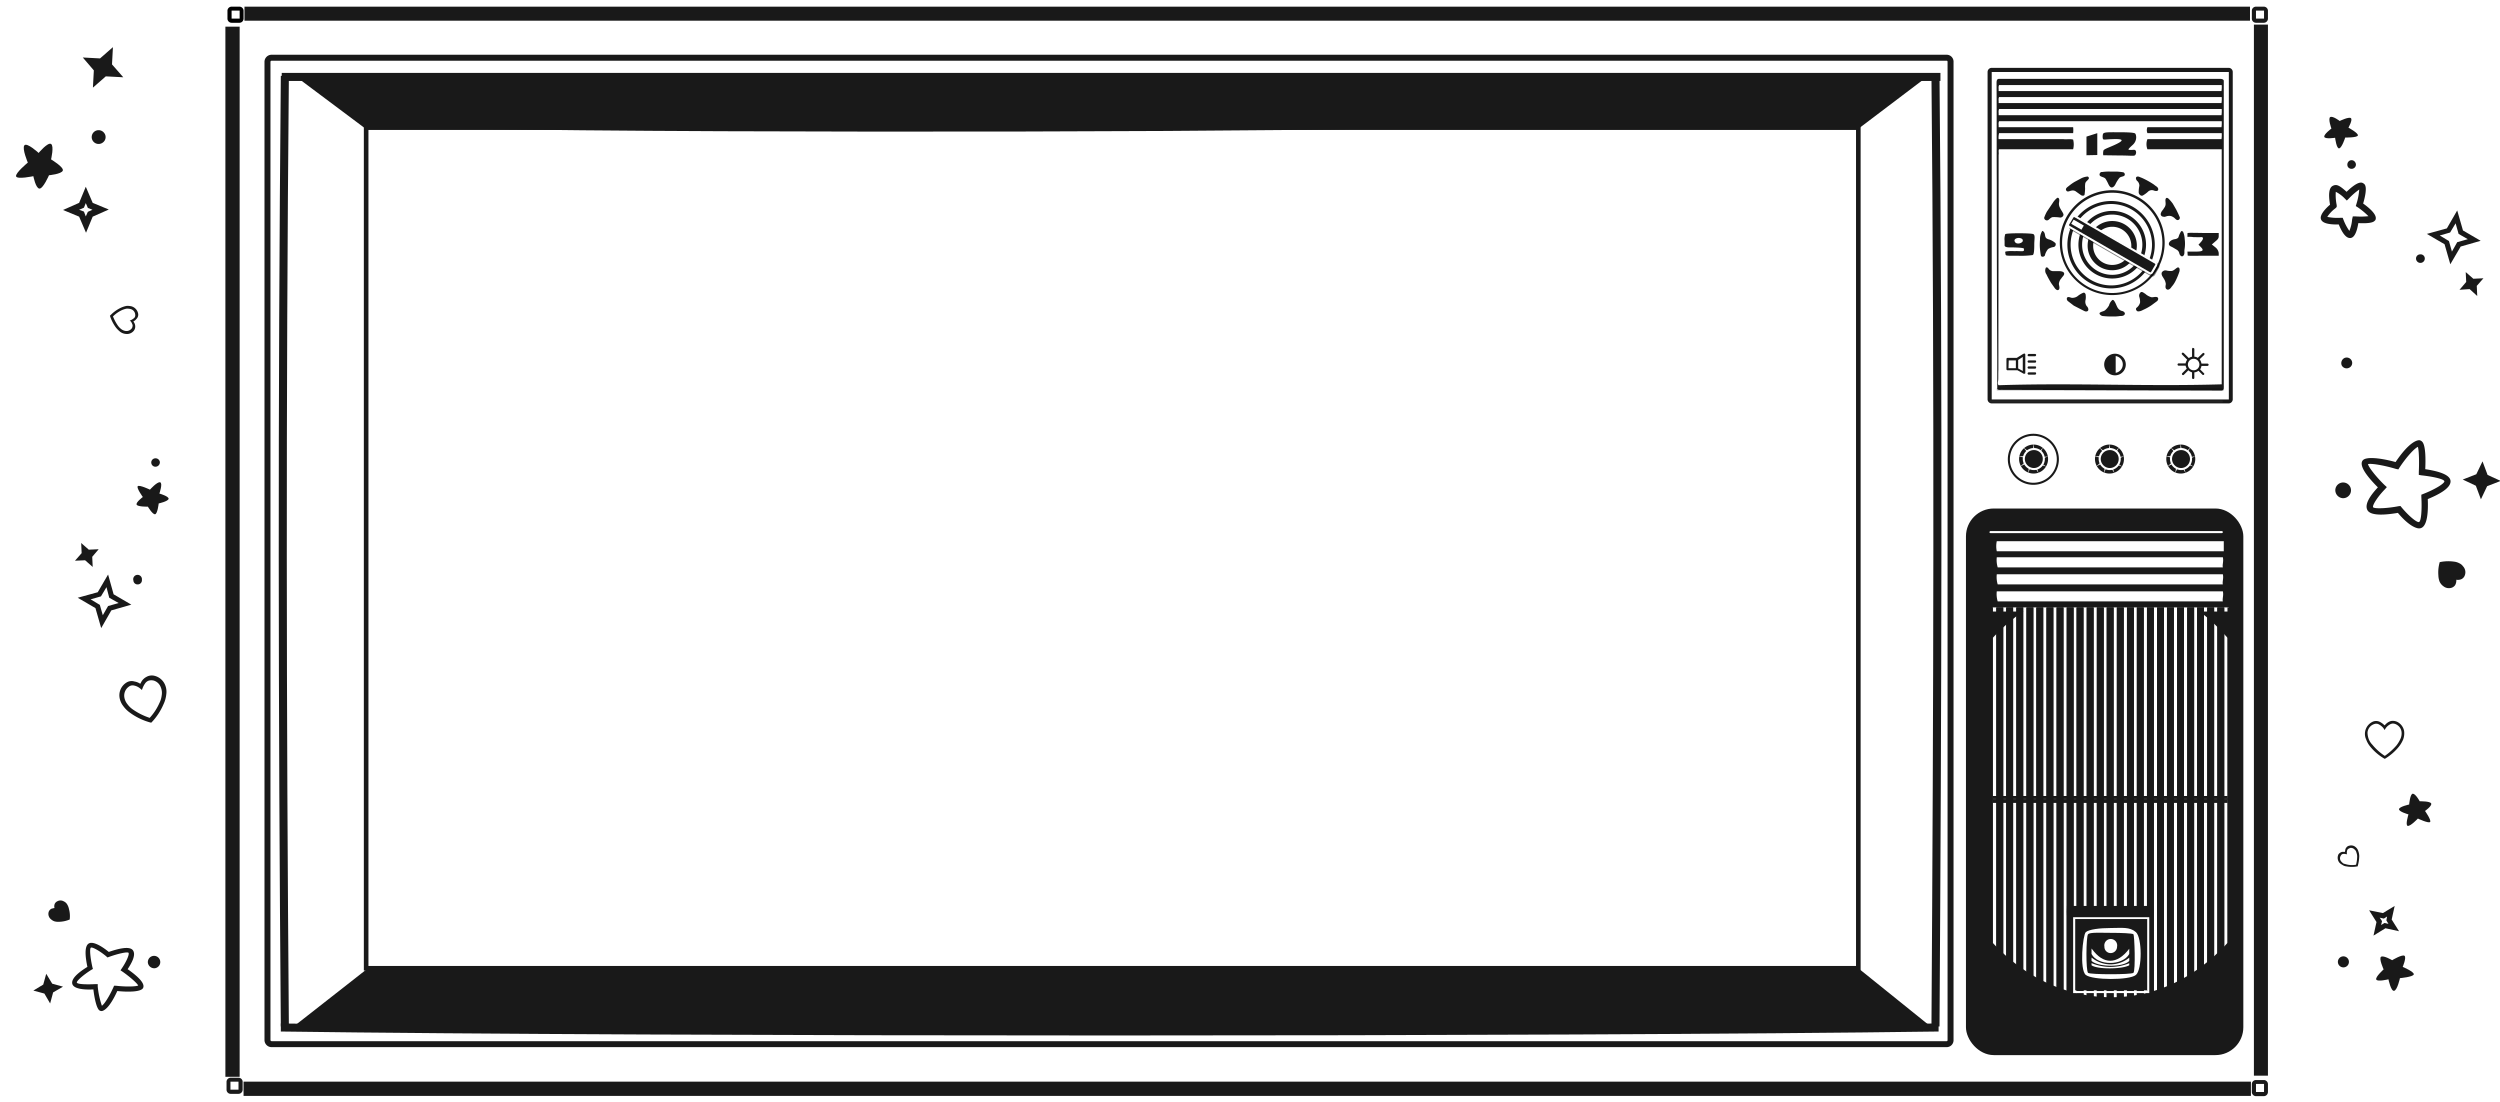 <?xml version="1.0" encoding="UTF-8"?> <svg xmlns="http://www.w3.org/2000/svg" xmlns:xlink="http://www.w3.org/1999/xlink" viewBox="0 0 1087 479"> <defs> <style>.a,.l{mask:url(#a);}.a{filter:url(#o);}.b{mix-blend-mode:multiply;fill:url(#c);}.c{fill:none;}.d{fill:#191919;}.e,.r{fill:#fff;}.f{clip-path:url(#d);}.g{mask:url(#e);}.h{fill:url(#i);}.i{mask:url(#j);}.j{mask:url(#l);}.k{mask:url(#n);}.m{opacity:0.5;}.m,.p,.r{isolation:isolate;}.n{fill:#373737;}.o{fill:#2a2a2a;}.p{opacity:0.25;}.q{mask:url(#r);}.r{opacity:0.05;}.s{mask:url(#t);}.t{mask:url(#v);}.u{mask:url(#x);}.v{filter:url(#y);}.w{filter:url(#w);}.x{filter:url(#u);}.y{filter:url(#s);}.z{filter:url(#m);}.aa{filter:url(#k);}.ab{filter:url(#f);}.ac{filter:url(#b);}</style> <filter id="b" x="864.23" y="-13029" width="106.6" height="32766" filterUnits="userSpaceOnUse" color-interpolation-filters="sRGB"> <feFlood flood-color="#fff" result="bg"></feFlood> <feBlend in="SourceGraphic" in2="bg"></feBlend> </filter> <mask id="a" x="864.23" y="-13029" width="106.6" height="32766" maskUnits="userSpaceOnUse"> <g class="ac"></g> </mask> <linearGradient id="c" x1="5719.27" y1="4478.66" x2="5725.93" y2="4485.29" gradientTransform="matrix(20, 0, 0, -27.67, -113521.98, 124086.86)" gradientUnits="userSpaceOnUse"> <stop offset="0"></stop> <stop offset="0.4"></stop> <stop offset="0.41" stop-color="#050505"></stop> <stop offset="1" stop-color="#080808"></stop> </linearGradient> <clipPath id="d"> <polygon class="c" points="124.2 33.4 841.1 33.4 841.1 445.9 638 449 124.2 445.9 124.2 33.4"></polygon> </clipPath> <filter id="f" x="979.13" y="-13029" width="6.99" height="32766" filterUnits="userSpaceOnUse" color-interpolation-filters="sRGB"> <feFlood flood-color="#fff" result="bg"></feFlood> <feBlend in="SourceGraphic" in2="bg"></feBlend> </filter> <mask id="e" x="979.13" y="-13029" width="6.99" height="32766" maskUnits="userSpaceOnUse"> <g class="ab"></g> </mask> <linearGradient id="i" x1="11724.77" y1="8856.92" x2="11732.05" y2="8864.19" gradientTransform="translate(11830.5 8866.6) rotate(180)" gradientUnits="userSpaceOnUse"> <stop offset="0"></stop> <stop offset="0.51"></stop> <stop offset="1"></stop> </linearGradient> <filter id="k" x="98.91" y="-13029" width="6.99" height="32766" filterUnits="userSpaceOnUse" color-interpolation-filters="sRGB"> <feFlood flood-color="#fff" result="bg"></feFlood> <feBlend in="SourceGraphic" in2="bg"></feBlend> </filter> <mask id="j" x="98.91" y="-13029" width="6.99" height="32766" maskUnits="userSpaceOnUse"> <g class="aa"></g> </mask> <filter id="m" x="98.47" y="-13029" width="6.99" height="32766" filterUnits="userSpaceOnUse" color-interpolation-filters="sRGB"> <feFlood flood-color="#fff" result="bg"></feFlood> <feBlend in="SourceGraphic" in2="bg"></feBlend> </filter> <mask id="l" x="98.47" y="-13029" width="6.99" height="32766" maskUnits="userSpaceOnUse"> <g class="z"></g> </mask> <filter id="o" x="864.23" y="29.08" width="106.6" height="146.8" filterUnits="userSpaceOnUse" color-interpolation-filters="sRGB"> <feFlood flood-color="#fff" result="bg"></feFlood> <feBlend in="SourceGraphic" in2="bg"></feBlend> </filter> <mask id="n" x="864.23" y="29.08" width="106.6" height="146.8" maskUnits="userSpaceOnUse"> <g class="a"> <path class="b" d="M866,29.1a1.8,1.8,0,0,0-1.8,1.7V174.1a1.8,1.8,0,0,0,1.8,1.8H969.1a1.8,1.8,0,0,0,1.7-1.8V30.8a1.8,1.8,0,0,0-1.7-1.7Zm0,1.7H969.1V174.1H866Z"></path> </g> </mask> <filter id="s" x="901.45" y="-13029" width="33.04" height="32766" filterUnits="userSpaceOnUse" color-interpolation-filters="sRGB"> <feFlood flood-color="#fff" result="bg"></feFlood> <feBlend in="SourceGraphic" in2="bg"></feBlend> </filter> <mask id="r" x="901.45" y="-13029" width="33.04" height="32766" maskUnits="userSpaceOnUse"> <g class="y"></g> </mask> <filter id="u" x="873.07" y="-13029" width="22.08" height="32766" filterUnits="userSpaceOnUse" color-interpolation-filters="sRGB"> <feFlood flood-color="#fff" result="bg"></feFlood> <feBlend in="SourceGraphic" in2="bg"></feBlend> </filter> <mask id="t" x="873.07" y="-13029" width="22.08" height="32766" maskUnits="userSpaceOnUse"> <g class="x"></g> </mask> <filter id="w" x="906.07" y="-13029" width="22.08" height="32766" filterUnits="userSpaceOnUse" color-interpolation-filters="sRGB"> <feFlood flood-color="#fff" result="bg"></feFlood> <feBlend in="SourceGraphic" in2="bg"></feBlend> </filter> <mask id="v" x="906.07" y="-13029" width="22.08" height="32766" maskUnits="userSpaceOnUse"> <g class="w"></g> </mask> <filter id="y" x="937.07" y="-13029" width="22.08" height="32766" filterUnits="userSpaceOnUse" color-interpolation-filters="sRGB"> <feFlood flood-color="#fff" result="bg"></feFlood> <feBlend in="SourceGraphic" in2="bg"></feBlend> </filter> <mask id="x" x="937.07" y="-13029" width="22.08" height="32766" maskUnits="userSpaceOnUse"> <g class="v"></g> </mask> </defs> <title>Монтажная область 1435</title> <path class="d" d="M1036.8,315.4l.7-.7a5,5,0,0,1,2.1-1.2,4.5,4.5,0,0,1,2.8.4,5.6,5.6,0,0,1,2.9,3.9,7.7,7.7,0,0,1-.4,3.7,12.9,12.9,0,0,1-1.9,3.2,23,23,0,0,1-6,5.2c-.1,0-.1.1-.2,0a22.3,22.3,0,0,1-6.4-5.5,10.2,10.2,0,0,1-1.6-2.9,5.8,5.8,0,0,1,3.1-7.8,3.7,3.7,0,0,1,3.1.3,7,7,0,0,1,1.7,1.3Zm0,2a4.3,4.3,0,0,1-.4-.7,6.5,6.5,0,0,0-2-1.7,2.4,2.4,0,0,0-2-.2,4.2,4.2,0,0,0-3,3.7,8.7,8.7,0,0,0,.5,2.8,7.2,7.2,0,0,0,1.6,2.5,24.3,24.3,0,0,0,5.3,4.8h.2a26.8,26.8,0,0,0,5-4.5,14,14,0,0,0,1.6-2.6,5.9,5.9,0,0,0,.6-3.2,4.2,4.2,0,0,0-2.1-3.2,3.4,3.4,0,0,0-1.7-.5,3.1,3.1,0,0,0-1.6.6,4.9,4.9,0,0,0-1.6,1.6Z"></path> <path class="d" d="M1019.6,370.4a1.3,1.3,0,0,1,.1-.6,2.1,2.1,0,0,1,.5-1.3,2,2,0,0,1,1.3-.8,2.9,2.9,0,0,1,2.7.6,3.6,3.6,0,0,1,1.2,1.8,6.5,6.5,0,0,1,.4,2.1,17.6,17.6,0,0,1-.7,4.5h-.1a12.9,12.9,0,0,1-4.8,0,3.6,3.6,0,0,1-1.8-.7,4.1,4.1,0,0,1-1.3-1,3.4,3.4,0,0,1-.3-3.6,3.1,3.1,0,0,1,1.5-1h1.3Zm.9,1h-.4a3.4,3.4,0,0,0-1.4-.1,1.3,1.3,0,0,0-.9.7,2.1,2.1,0,0,0,.1,2.5,5.2,5.2,0,0,0,1.1,1l1.5.4a9.7,9.7,0,0,0,3.8.1h.1a14.9,14.9,0,0,0,.5-3.6,4.5,4.5,0,0,0-.3-1.6,2.4,2.4,0,0,0-.9-1.5,2.1,2.1,0,0,0-1.9-.6l-.8.4a1.4,1.4,0,0,0-.5.8,4.9,4.9,0,0,0-.1,1.2C1020.4,371.1,1020.5,371.3,1020.5,371.4Z"></path> <path class="d" d="M61,297.3l.6-1.1a5.5,5.5,0,0,1,2.1-1.9,4.7,4.7,0,0,1,3.3-.5,6.7,6.7,0,0,1,4.6,3.6,7.7,7.7,0,0,1,.7,4.5,13.2,13.2,0,0,1-1.2,4.3,26.6,26.6,0,0,1-5.3,8h-.2a26.9,26.9,0,0,1-9.2-4.4,12.4,12.4,0,0,1-2.8-2.8,8.1,8.1,0,0,1-1.5-3.1,6.5,6.5,0,0,1,2.7-7,4.2,4.2,0,0,1,3.6-.6,6.3,6.3,0,0,1,2.4.9Zm.7,2.7-.7-.6a5.8,5.8,0,0,0-2.6-1.3,2.7,2.7,0,0,0-2.3.4,4.8,4.8,0,0,0-2,4.9,6.5,6.5,0,0,0,1.4,2.9,9.6,9.6,0,0,0,2.3,2.2,28.6,28.6,0,0,0,7.2,3.6c.1,0,.2,0,.2-.1a23.5,23.5,0,0,0,4.1-6.3,9.7,9.7,0,0,0,1-3.3,6.3,6.3,0,0,0-.4-3.6,4.7,4.7,0,0,0-3.1-2.9,4.5,4.5,0,0,0-2,0,3.1,3.1,0,0,0-1.6,1.1,9.4,9.4,0,0,0-1.2,2.2Z"></path> <path class="d" d="M23.7,394.9c0-.2-.1-.4-.1-.6a3,3,0,0,1,.2-1.3,2.3,2.3,0,0,1,1.1-1.1,2.8,2.8,0,0,1,2.8,0,3.3,3.3,0,0,1,1.6,1.5,6.2,6.2,0,0,1,.7,1.9,11.4,11.4,0,0,1,.3,4.5h0a12.8,12.8,0,0,1-4.7,1,5.8,5.8,0,0,1-1.9-.2,3.9,3.9,0,0,1-1.4-.8,3,3,0,0,1-1.1-3.4,2.5,2.5,0,0,1,1.2-1.3l1.2-.3Z"></path> <path class="d" d="M40.1,242.1l2.8-3.3-4.3.2-3.3-2.9.2,4.4-2.9,3.3,4.4-.2,3.3,2.9Z"></path> <path class="d" d="M1043.1,404.9l-5.9-1.3-5.2,3.2,1.3-5.9-3.2-5.1,6,1.2,5.1-3.1-1.3,5.9Zm-6.3-3.6,1.7.4-.9-1.5.3-1.7-1.4.9-1.8-.4,1,1.5-.4,1.7Z"></path> <path class="d" d="M44,273.1l-2.5-8.7-7.7-4.5,8.7-2.4,4.5-7.7,2.4,8.6,7.7,4.5-8.7,2.5Zm-4.6-12.5,4,2.4,1.3,4.5,2.3-4,4.6-1.3-4.1-2.3-1.2-4.6-2.4,4Z"></path> <path class="d" d="M22.7,427.7l-2.6-4.3-1.3,4.7-4.3,2.6,4.8,1.3,2.5,4.3,1.3-4.8,4.3-2.5Z"></path> <path class="d" d="M1047.5,349.8s.4-4.7,1.6-4.7,3,3.3,3,3.3,4.7-.1,5,1-2.7,3.2-2.7,3.2,2.9,4.1,2.2,4.8-5.3-1.5-5.3-1.5-3.2,3.4-4.4,3.2.3-5,.3-5-4.3-1.2-4.1-2.3S1047.5,349.8,1047.5,349.8Z"></path> <path class="d" d="M1013.7,55.9s-1.6-4.4-.5-5,4.1,1.7,4.1,1.7,4.1-2,4.9-1.2-1.1,4.1-1.1,4.1,4.4,2.4,4.1,3.4-5.5.9-5.5.9-1.4,4.4-2.6,4.7-1.8-4.6-1.8-4.6-4.4.7-4.7-.4S1013.7,55.9,1013.7,55.9Z"></path> <path class="d" d="M44.1,439.6a1.6,1.6,0,0,1-.9-.3c-1.3-1-2.2-5.7-2.6-9.1-3.7.2-8.8-.1-9.2-2.6s3.7-5.4,6.6-7.2c-.8-3.8-1.6-9.4.9-10.3.6-.3,3-.6,8.4,3.8,3.5-1.2,9-2.8,10.5-.7s-.8,5.9-2.3,8.2c5.3,3.7,7.6,6.5,6.7,8.2s-6.4,1.8-11.2,1.3c-3.5,7.7-6,8.6-6.7,8.7Zm-1.6-11.7V429a36.5,36.5,0,0,0,1.8,8.3c1.1-.7,3.3-4.2,5-8l.3-.7h.8c4.3.5,8.6.4,9.7-.1-.5-1-3.5-3.7-6.8-6l-.9-.6.6-.9c2.1-3.1,3.3-6.1,2.9-6.7s-4.8.4-8.6,1.8l-.6.2-.4-.4c-2.7-2.3-5.9-4.1-6.7-3.9s-.3,4.7.6,8.6l.2.7-.7.4c-3.2,2-6.1,4.5-6.3,5.4s4.4,1,8,.8Z"></path> <path class="d" d="M1036.4,421.5s-2.2-4.8-1.1-5.5,4.8,1.5,4.8,1.5,4.5-2.7,5.4-1.9-.8,4.8-.8,4.8,5.2,2.2,4.8,3.3-6,1.6-6,1.6-1.1,5.1-2.5,5.5-2.5-5-2.5-5-4.8,1.2-5.3.1S1036.4,421.5,1036.4,421.5Z"></path> <path class="d" d="M67.2,421a2.8,2.8,0,0,1-2.9-2.4,2.7,2.7,0,1,1,2.9,2.4Z"></path> <path class="d" d="M1018.3,415.9a2.4,2.4,0,1,1,.3,4.7,2.4,2.4,0,0,1-.3-4.7Z"></path> <path class="d" d="M60,254.1a1.8,1.8,0,0,1-2-1.7,1.9,1.9,0,1,1,3.7-.3A1.8,1.8,0,0,1,60,254.1Z"></path> <path class="d" d="M1024,70.5a1.8,1.8,0,0,1-.5,2.6,1.9,1.9,0,0,1-2.6-.5,2,2,0,0,1,.5-2.6A1.8,1.8,0,0,1,1024,70.5Z"></path> <path class="d" d="M58,139.7a4.3,4.3,0,0,0,.4.7,3.3,3.3,0,0,1,.4,1.7,2.9,2.9,0,0,1-.7,1.8,3.8,3.8,0,0,1-3.3,1.3,4.8,4.8,0,0,1-2.5-.9,11.4,11.4,0,0,1-1.9-1.9,17.5,17.5,0,0,1-2.6-5.1.1.1,0,0,1,.1-.1,15.2,15.2,0,0,1,4.9-3.5,10.1,10.1,0,0,1,2.3-.7,7.5,7.5,0,0,1,2.1.2,4.1,4.1,0,0,1,2.9,3.4,2.6,2.6,0,0,1-.8,2.1,4,4,0,0,1-1.2,1Zm-1.6-.3.5-.2a5.6,5.6,0,0,0,1.5-1,1.6,1.6,0,0,0,.4-1.3,2.7,2.7,0,0,0-1.9-2.5,6.2,6.2,0,0,0-1.9-.2,10.6,10.6,0,0,0-1.9.6,13.6,13.6,0,0,0-3.9,2.7h-.1a19,19,0,0,0,2.1,4,6.7,6.7,0,0,0,1.4,1.5,4,4,0,0,0,2,.9,2.8,2.8,0,0,0,2.4-.8,1.7,1.7,0,0,0,.6-1.1,1.4,1.4,0,0,0-.1-1.1,3.5,3.5,0,0,0-.8-1.3Z"></path> <path class="d" d="M1068.1,252a2.2,2.2,0,0,0-.1.8,4.3,4.3,0,0,1-.5,1.6,3,3,0,0,1-1.7,1.2,3.8,3.8,0,0,1-3.4-.7,5,5,0,0,1-1.7-2.1,8.6,8.6,0,0,1-.5-2.7,15.9,15.9,0,0,1,.6-5.7h.1a17.8,17.8,0,0,1,6.1-.2,6.2,6.2,0,0,1,2.3.7,4,4,0,0,1,1.6,1.3,3.8,3.8,0,0,1,.6,4.4,2.8,2.8,0,0,1-1.8,1.4,3.8,3.8,0,0,1-1.5.1Z"></path> <path class="d" d="M40.8,30.6l-.4,7.5L46,33.2l7.6.4L48.7,28l.4-7.5-5.6,4.9L36,25Z"></path> <path class="d" d="M1072.3,122.6l-2.9,3.4,4.4-.3,3.3,3-.2-4.4,2.9-3.3-4.4.2-3.3-2.9Z"></path> <path class="d" d="M47.3,91.1l-7,3.1-2.9,7-3-7-7-2.9,7-3.1,2.9-7,3,7Zm-9.1,1,2-.9-2-.8-.9-2.1-.8,2-2.1.9,2.1.8.8,2.1Z"></path> <path class="d" d="M1065.4,114.9l-2.5-8.7-7.7-4.5,8.7-2.4,4.5-7.8,2.5,8.7,7.7,4.5-8.7,2.5Zm-4.6-12.5,4,2.4,1.3,4.6,2.3-4.1,4.6-1.3-4-2.3-1.3-4.6-2.4,4Z"></path> <path class="d" d="M1076.5,211.2l2.2,5.9,2.7-5.7,5.9-2.3-5.7-2.6-2.2-5.9-2.7,5.6-5.9,2.3Z"></path> <path class="d" d="M1032.8,95.7l-.4.4c-.8.8-3.2,1.1-7,.9-.7,4.3-1.9,6.5-3.6,6.5s-3.3-2-4.9-5.9c-4.8.1-7.4-.7-7.8-2.5s2.1-4.5,4-6.1c-.8-4.7-.4-7.4,1.2-8.2s2.8-.3,6,2.6c5.4-5.2,6.8-4,7.4-3.6s1.9,1.4-.2,8.7c2.4,1.7,5.6,4.4,5.5,6.4A1.9,1.9,0,0,1,1032.8,95.7Zm-9.8-1.6h1.3a31.5,31.5,0,0,0,5.5-.1,31.9,31.9,0,0,0-4.7-3.9l-.8-.5.3-1a27.3,27.3,0,0,0,1.2-6.2,30.3,30.3,0,0,0-4.4,3.8l-1,1-1-1a14.3,14.3,0,0,0-3.8-2.8,21.6,21.6,0,0,0,.4,5.8v.8l-.6.6a14.2,14.2,0,0,0-3.5,3.7,21.3,21.3,0,0,0,5.7.4h1l.4,1a21.7,21.7,0,0,0,2.5,4.7,15.8,15.8,0,0,0,1.2-5Zm-7.7-10.7Z"></path> <path class="d" d="M69,218.9s-.5,4.6-1.6,4.7-3.1-3.3-3.1-3.3-4.5.1-4.9-.9,2.7-3.3,2.7-3.3-2.9-4-2.2-4.7,5.3,1.5,5.3,1.5,3.1-3.5,4.4-3.2-.3,4.9-.3,4.9,4.2,1.2,4,2.3S69,218.9,69,218.9Z"></path> <path class="d" d="M1051.3,229.7c-1.5-.3-4.4-1.6-8.7-6.7-4.7.8-11.9,1.6-13.3-1.3s2.2-7.2,4.6-9.8c-5.8-5.8-8.1-9.8-6.6-11.7s8.5-.9,14.3.7c6-8.9,9.4-9.5,10.3-9.5a2.1,2.1,0,0,1,1.3.7c1.5,1.6,1.5,7.7,1.3,11.9,4.6.7,11,2.1,11,5.3s-5.8,6-9.9,7.7c.2,4.9,0,12.1-3.3,12.7A3.3,3.3,0,0,1,1051.3,229.7Zm-7.6-9.7.5.6c2.9,3.5,6.4,6.5,7.5,6.4s1.4-5.9,1.1-10.9v-1l1-.4c4.4-1.7,8.7-4.2,9-5.3s-5.2-2.2-9.8-2.7l-1.3-.2v-1.3c.2-4.2.1-9.2-.4-10.9-1.6.7-5.1,4.6-8,9l-.5.8-1-.2c-5.3-1.6-10.8-2.5-12.2-2.1.3,1.4,3.5,5.5,7.2,9.1l1,.9-.9,1c-3.3,3.4-5.4,6.9-5.1,7.7s6,.6,11.1-.4Z"></path> <path class="d" d="M22.2,69.3s5.7,3.4,5.1,4.9-6,2-6,2-2.6,6-4.2,5.8-2.6-5.4-2.6-5.4-7,1.5-7.5.1,5.1-6,5.1-6-2.6-6.1-1.5-7.5,6.2,3.3,6.2,3.3,4-4.8,5.4-3.9S22.2,69.3,22.2,69.3Z"></path> <path class="d" d="M1019.1,209.8a3.4,3.4,0,0,1-.6,6.8,3.5,3.5,0,0,1-3.1-3.7A3.4,3.4,0,0,1,1019.1,209.8Z"></path> <path class="d" d="M44.8,61.9a3,3,0,1,1,.4-4.2A2.9,2.9,0,0,1,44.8,61.9Z"></path> <path class="d" d="M1021.4,159.9a2.4,2.4,0,0,1-3.2-1,2.5,2.5,0,0,1,1.1-3.2,2.4,2.4,0,0,1,3.2,1.1A2.3,2.3,0,0,1,1021.4,159.9Z"></path> <path class="d" d="M1052.3,110.6a1.8,1.8,0,0,1,2,1.7,1.9,1.9,0,0,1-1.7,2,1.9,1.9,0,0,1-2.1-1.7A1.8,1.8,0,0,1,1052.3,110.6Z"></path> <path class="d" d="M65.8,201.4a1.8,1.8,0,0,1,1.5-2.1,1.9,1.9,0,0,1,2.2,1.5,1.9,1.9,0,0,1-1.6,2.1A1.8,1.8,0,0,1,65.8,201.4Z"></path> <path class="e" d="M985.7,2C765.6-.3,316.2-.4,98.5,2a1.3,1.3,0,0,0-1.3,1.3V475.1a1.3,1.3,0,0,0,1.3,1.4c218.7,3.4,668.4,3.5,887.2,0a1.4,1.4,0,0,0,1.3-1.4V3.3A1.3,1.3,0,0,0,985.7,2ZM808,421H160V55l648,1Z"></path> <path class="d" d="M118.1,23.8a3.1,3.1,0,0,0-3.1,3.1V452.2a3.1,3.1,0,0,0,3.1,3.1H846.4a3,3,0,0,0,3-3.1V26.9a3,3,0,0,0-3-3.1Zm0,2.6H846.4c.3,0,.4.2.4.5V452.2c0,.3-.1.5-.4.5H118.1a.5.5,0,0,1-.5-.5V26.9a.5.5,0,0,1,.5-.5Z"></path> <g class="f"> <path class="d" d="M170,55c64,3,355.2,2.6,422,1l178-1,38,1L888.3-4.8,80.7-2.6,159,56C161.2,54,167.2,56.5,170,55Z"></path> <path class="d" d="M808,421c-23,1-80.9.1-175,0-180.8-.1-440.1,0-473,0L82.4,481.8H883.5Z"></path> </g> <path class="d" d="M843.3,33h-3.5c1.3,136.4.9,274.6,0,413.3h3.5C844.2,307.6,844.6,169.4,843.3,33Z"></path> <path class="d" d="M122.1,33c-1.3,141.6-1.1,278.7,0,413.3h3.5c-1.1-134.6-1.3-271.7,0-413.3Z"></path> <path class="d" d="M122.5,31.7v3.5H843.7V31.7Z"></path> <path class="d" d="M122.1,445v3.5c163.5,2.3,557.4,2.3,720.8,0V445C679.4,447.3,285.5,447.3,122.1,445Z"></path> <path class="d" d="M106.3,2.9V9h872V2.9Z"></path> <path class="d" d="M98,11.6V468.2h6.2V11.6Z"></path> <path class="d" d="M980,10.7v457h6.1V10.7Z"></path> <path class="d" d="M105.9,470.3v6.2H978.7v-6.2Z"></path> <path class="d" d="M980.9,2.9a1.8,1.8,0,0,0-1.8,1.7V8.1a1.8,1.8,0,0,0,1.8,1.8h3.5a1.8,1.8,0,0,0,1.7-1.8V4.6a1.8,1.8,0,0,0-1.7-1.7Zm0,1.7h3.5V8.1h-3.5Z"></path> <g class="g"> <path class="d" d="M980.9,2.9a1.8,1.8,0,0,0-1.8,1.7V8.1a1.8,1.8,0,0,0,1.8,1.8h3.5a1.8,1.8,0,0,0,1.7-1.8V4.6a1.8,1.8,0,0,0-1.7-1.7Zm0,1.7h3.5V8.1h-3.5Z"></path> </g> <path class="d" d="M980.9,476.6a1.8,1.8,0,0,1-1.8-1.8v-3.5a1.8,1.8,0,0,1,1.8-1.7h3.5a1.8,1.8,0,0,1,1.7,1.7v3.5a1.8,1.8,0,0,1-1.7,1.8Zm0-1.8h3.5v-3.5h-3.5Z"></path> <g class="g"> <path class="d" d="M980.9,476.6a1.8,1.8,0,0,1-1.8-1.8v-3.5a1.8,1.8,0,0,1,1.8-1.7h3.5a1.8,1.8,0,0,1,1.7,1.7v3.5a1.8,1.8,0,0,1-1.7,1.8Zm0-1.8h3.5v-3.5h-3.5Z"></path> </g> <path class="h" d="M104.2,2.9a1.8,1.8,0,0,1,1.7,1.7V8.1a1.8,1.8,0,0,1-1.7,1.8h-3.5a1.8,1.8,0,0,1-1.8-1.8V4.6a1.8,1.8,0,0,1,1.8-1.7Zm0,1.7h-3.5V8.1h3.5Z"></path> <g class="i"> <path class="d" d="M104.2,2.9a1.8,1.8,0,0,1,1.7,1.7V8.1a1.8,1.8,0,0,1-1.7,1.8h-3.5a1.8,1.8,0,0,1-1.8-1.8V4.6a1.8,1.8,0,0,1,1.8-1.7Zm0,1.7h-3.5V8.1h3.5Z"></path> </g> <path class="d" d="M103.7,475.6a1.8,1.8,0,0,0,1.8-1.8v-3.5a1.8,1.8,0,0,0-1.8-1.7h-3.5a1.8,1.8,0,0,0-1.7,1.7v3.5a1.8,1.8,0,0,0,1.7,1.8Zm0-1.8h-3.5v-3.5h3.5Z"></path> <g class="j"> <path class="d" d="M103.7,475.6a1.8,1.8,0,0,0,1.8-1.8v-3.5a1.8,1.8,0,0,0-1.8-1.7h-3.5a1.8,1.8,0,0,0-1.7,1.7v3.5a1.8,1.8,0,0,0,1.7,1.8Zm0-1.8h-3.5v-3.5h3.5Z"></path> </g> <path class="e" d="M147.4,395.4Z"></path> <rect class="d" x="854.8" y="221.1" width="120.6" height="237.66" rx="12.1"></rect> <path class="e" d="M866.4,264.1v1.8H969.1v-1.8Z"></path> <rect class="d" x="866.4" y="450.9" width="102.2" height="3"></rect> <g class="k"> <path class="e" d="M866,29.1a1.8,1.8,0,0,0-1.8,1.7V174.1a1.8,1.8,0,0,0,1.8,1.8H969.1a1.8,1.8,0,0,0,1.7-1.8V30.8a1.8,1.8,0,0,0-1.7-1.7M866,30.8H969.1V174.1H866Z"></path> </g> <path class="d" d="M969.1,175.4a1.8,1.8,0,0,0,1.7-1.7V31.3a1.8,1.8,0,0,0-1.7-1.8H866a1.8,1.8,0,0,0-1.8,1.8V173.7a1.8,1.8,0,0,0,1.8,1.7Zm0-1.7H866V31.3H969.1Z"></path> <g class="l"> <path class="d" d="M969.1,175.4a1.8,1.8,0,0,0,1.7-1.7V31.3a1.8,1.8,0,0,0-1.7-1.8H866a1.8,1.8,0,0,0-1.8,1.8V173.7a1.8,1.8,0,0,0,1.8,1.7Zm0-1.7H866V31.3H969.1Z"></path> </g> <path class="d" d="M965.5,34.3H869c-.9.1-.9,1.2-.9,1.9.1,14.5,0,29,.1,43.5q0,37.8.2,75.5v13.9c.6.7,1.6.3,2.4.4l95.2.3c1.1-.1.9-1.5.9-2.2V35.1C966.8,34.5,966,34.3,965.5,34.3ZM966,37a11.5,11.5,0,0,1-.1,2.6H869c.1-.9-.2-1.8.2-2.6Zm0,5.2a11.1,11.1,0,0,1-.1,2.6H869c.1-.9-.2-1.8.2-2.6Zm0,5.2a12.2,12.2,0,0,1-.1,2.7H869c.1-.9-.2-1.8.2-2.7Zm0,5.3a11.1,11.1,0,0,1-.1,2.6H933.7a3.4,3.4,0,0,0,0,2.6H966a11.1,11.1,0,0,1-.1,2.6H933.7a6.1,6.1,0,0,0,0,4.4H966V167.1c-32.7,1-64.6-.7-97,.4-.5-.5-.3-1.4-.2-2.1s0-3.1.1-4.6c0-31.2.1-62.3.1-93.5.2-.7-.2-1.9.2-2.4h32.2a8.5,8.5,0,0,0,0-4.2c-1.3-.4-2.8,0-4.2-.2H869a7.8,7.8,0,0,1,.2-2.6h32.2a11.3,11.3,0,0,0,0-2.6H869c.1-.9-.2-1.8.2-2.6Z"></path> <path class="d" d="M907.2,67.5V59.4l4.7-1.5v9.5Zm7.3,0a4.9,4.9,0,0,1,.1-2.1c.4-.6,1.7-1,4.2-2.1,5-2.2,4.9-3-.3-2.8-3.5.1-4,.5-4.2-.3a4.4,4.4,0,0,1,.1-2c.5-.8,2.3-.7,6.9-.7s6.5.2,7,.5,1.2,3-1,5-2.3,2.2-.9,2.2,1.5-.2,2,.1.5,1.5,0,2.1-1.7.2-6.9.2Z"></path> <path class="d" d="M871.9,110.1c0-.5-.2-.7.5-.8a16.1,16.1,0,0,1,3.4-.1c2.3-.1,3.5.2,4-.1s.1-.7.2-.9-.3-.5-4-.6c-1.5-.1-4.3.3-4.4-.9v-2a6.7,6.7,0,0,1,.3-2.9c.6-.5,11.3-.5,12.2,0s.4,2.2.4,4.5-.1,4.4-.7,4.6a38,38,0,0,1-6.3.3c-5.2,0-5.5.1-5.5-.8Zm7.6-5.3c.1-.6-.2-1.1-1.3-1.3s-2.9.4-2.1,1.7S879.3,105.7,879.5,104.8Z"></path> <path class="d" d="M951.1,109.4h3.4c3.2,0,4-.4,2.4-2l-1-1,1-1.1c1.2-1.3,1.3-2.3.1-2.2s-1.9,0-3.3,0a11.9,11.9,0,0,0-2.6-.1v-1.6c.6-.2.3-.2,6.7-.1h6.9v1.4c0,.9-.4,1.4-1.5,2.3l-1.5,1.3,1.5,1.2a3.8,3.8,0,0,1,1.5,2.5v1.2H958c-3.7,0-6.6.1-6.8-.1Z"></path> <path class="d" d="M917.4,74.6a19.4,19.4,0,0,0-3.4.2c-.9-.2-1.6,1.3-.7,1.8s1.8.5,2.3,1.3a25.3,25.3,0,0,1,1.2,2.3c.3.6.8,1.4,1.5,1.3s1.2-.8,1.5-1.4a14,14,0,0,1,1.6-2.6c.5-.7,1.4-.6,2.1-1s.3-1.5-.4-1.6a26.6,26.6,0,0,0-2.8-.3h-2.9Z"></path> <path class="d" d="M929.2,76.8c-.9.3-.4,1.6.2,2a2.8,2.8,0,0,1,.8,2,13.3,13.3,0,0,0-.3,2.8c0,.9,1,1.8,1.8,1.4a12.5,12.5,0,0,0,2.2-1.6,2.4,2.4,0,0,1,2.5-.6c.7.3,2,.5,2-.5s-1.2-1.4-1.8-2a35.5,35.5,0,0,0-5.4-3C930.5,77.1,929.9,76.6,929.2,76.8Z"></path> <path class="d" d="M941.9,86.1c-.6.5-.3,1.5-.3,2.2a2.9,2.9,0,0,1-.7,2.2c-.4.8-1.1,1.3-1.3,2.1a1.1,1.1,0,0,0,1,1.6c.7.3,1.4-.3,2.1-.3a2.9,2.9,0,0,1,2.2.5c.7.3,1.1,1.2,1.9,1.3a1,1,0,0,0,.8-1.6c-.4-1-.9-2-1.4-3l-1.5-2.6a18.1,18.1,0,0,0-1.8-2.1C942.6,86.2,942.3,85.9,941.9,86.1Z"></path> <path class="d" d="M948.4,100.5a9.7,9.7,0,0,0-1.1,2.3c-.1.8-1,1.1-1.7,1.2s-1.9.5-2.4,1.4.1,1.5.8,1.8,1.6.9,2.3,1.3a2.4,2.4,0,0,1,1.3,1.8c.2.7,1,1.6,1.7.9s.4-1.7.5-2.6a14.8,14.8,0,0,0,.1-4.7,8.7,8.7,0,0,0-.7-3.1.8.8,0,0,0-.8-.3Z"></path> <path class="d" d="M946.8,116.3c-.8.4-1.4,1.2-2.4,1.5a7.1,7.1,0,0,1-2.5-.2,1.8,1.8,0,0,0-2,1c-.2,1,.5,1.8.9,2.5a5.4,5.4,0,0,1,.9,2.4c-.1.8-.4,1.8.4,2.3s1.7-.4,2.1-1.1a11,11,0,0,0,1.7-2.5,29.5,29.5,0,0,0,1.7-4.1C947.8,117.4,947.8,116.1,946.8,116.3Z"></path> <path class="d" d="M930.9,127a1.9,1.9,0,0,0-.7,2.2,6.6,6.6,0,0,1,.3,2.4,4.2,4.2,0,0,1-1.5,2.2c-.6.5-.1,1.5.6,1.6a4.2,4.2,0,0,0,2.1-.6,23.2,23.2,0,0,0,3.8-2.1l2.3-1.7c.6-.4.9-1.5.1-1.8s-1.8.2-2.6,0a6.8,6.8,0,0,1-2.6-1.5c-.6-.3-1.1-.9-1.8-.7Z"></path> <path class="d" d="M918.5,130.4a4.7,4.7,0,0,0-1.5,2.4,7.8,7.8,0,0,1-1.6,2c-.6.6-1.6.6-2.3,1.1s.4,1.4,1.1,1.5a33.9,33.9,0,0,0,4.5.2,16.2,16.2,0,0,0,3.1-.2c.7,0,1.6,0,2-.7s-.5-1.4-1.2-1.5a3.2,3.2,0,0,1-1.9-1.5c-.4-.7-.7-1.6-1.1-2.3S919,130.4,918.5,130.4Z"></path> <path class="d" d="M905.8,127.3a9.2,9.2,0,0,0-2.5,1.5,3.8,3.8,0,0,1-2.1.7c-.7.1-1.4-.5-2.1-.3s-.5,1.3,0,1.7l2.6,2,3.7,1.9c.7.3,1.4.9,2.2.5s.3-1.7-.3-2.2a3.2,3.2,0,0,1-.5-2.7,7,7,0,0,0,0-2.5c-.2-.4-.5-.8-1-.6Z"></path> <path class="d" d="M889.5,116.5a2.8,2.8,0,0,0,.3,2.8c.6,1.3,1.3,2.5,2,3.7l1.7,2.4c.4.5,1.2,1.1,1.7.5s.1-1.6,0-2.4a4.1,4.1,0,0,1,1.1-2.5c.4-.7,1.3-1.3,1.2-2.1s-1.4-1-2.1-1h-2.7a2.6,2.6,0,0,1-2.2-1.4c-.3-.2-.9-.4-1,0Z"></path> <path class="d" d="M887.8,100.7a6.6,6.6,0,0,0-.8,3.4,28.1,28.1,0,0,0-.1,2.9,30.1,30.1,0,0,0,.5,4.2c.4.8,1.8.4,1.8-.5a7,7,0,0,1,1.3-2.4,5.8,5.8,0,0,1,2.5-.9,1.2,1.2,0,0,0,.7-1.7,7.9,7.9,0,0,0-2.5-1.5c-.7-.2-1.5-.4-1.8-1.1s-.2-1.6-.7-2.2S888,100.3,887.8,100.7Z"></path> <path class="d" d="M894.5,86a9,9,0,0,0-2,2.3L890,92a15.9,15.9,0,0,0-1.2,2.7,1.2,1.2,0,0,0,1.9.9c.6-.5,1.2-1.2,2-1.2a16.7,16.7,0,0,1,3.1.2c.8,0,1.7-.8,1.3-1.7s-1-1.6-1.4-2.5a3.6,3.6,0,0,1-.4-2.5c.1-.7.2-1.7-.5-1.9h-.3Z"></path> <path class="d" d="M907.3,76.8a7.3,7.3,0,0,0-2.5.8L902,79.1a20.7,20.7,0,0,0-2.4,1.7c-.6.5-1.7,1.1-1.2,2s1.5.2,2.2.1a2.4,2.4,0,0,1,2.2.5l2.1,1.5c.6.3,1.5.3,1.5-.5a21.1,21.1,0,0,0,.2-2.5,8.7,8.7,0,0,1,.1-2.3c.3-.8,1.1-1.2,1.5-1.9a.7.7,0,0,0-.9-.9Z"></path> <path class="d" d="M918,125.4a19,19,0,1,1,18.9-19A19,19,0,0,1,918,125.4Zm0-36.7a17.7,17.7,0,1,0,17.7,17.7A17.8,17.8,0,0,0,918,88.7Z"></path> <path class="d" d="M918.4,128.3a22.8,22.8,0,1,1,22.8-22.8A22.8,22.8,0,0,1,918.4,128.3Zm0-44.5a21.8,21.8,0,1,0,21.8,21.7A21.8,21.8,0,0,0,918.4,83.8Z"></path> <path class="d" d="M918.4,117.5a10.7,10.7,0,1,1,10.7-10.7A10.7,10.7,0,0,1,918.4,117.5Zm0-18.9a8.3,8.3,0,1,0,8.3,8.2A8.3,8.3,0,0,0,918.4,98.6Z"></path> <path class="d" d="M918.4,121.1a14.7,14.7,0,1,1,14.7-14.7A14.7,14.7,0,0,1,918.4,121.1Zm0-27.8a13.1,13.1,0,1,0,13.1,13.1A13.1,13.1,0,0,0,918.4,93.3Z"></path> <g class="m"> <rect x="916.7" y="86.3" width="5.2" height="41.94" rx="0.9" transform="translate(366.7 849.8) rotate(-60)"></rect> <path d="M935.8,120.2a1,1,0,0,1-.7-.2L900.3,99.9a1,1,0,0,1-.6-.8,1.1,1.1,0,0,1,.1-1l1.8-3.1a1,1,0,0,1,.8-.6,1.2,1.2,0,0,1,1,.1l34.8,20.1a1.3,1.3,0,0,1,.7.9,1.2,1.2,0,0,1-.2,1l-1.7,3a1.8,1.8,0,0,1-.8.7ZM902.7,95.3h-.3l-1.7,3.1a.3.3,0,0,0,.1.5l34.8,20.1h.3a.2.2,0,0,0,.2-.2l1.8-3v-.3a.2.2,0,0,0-.2-.2L902.9,95.4Z"></path> </g> <path class="e" d="M880.9,265a80.7,80.7,0,0,0-14.5,12.4V409.9c13.6,14.7,31.7,23.7,51.6,23.7s37.1-9,50.6-23.7V277.4c-4.3-4.8-8.3-8.9-13.6-12.4Z"></path> <rect class="d" x="898.7" y="395" width="37.6" height="3"></rect> <rect class="n" x="898.7" y="395.9" width="37.6" height="1"></rect> <rect class="d" x="866.4" y="346.1" width="102.2" height="3"></rect> <rect class="o" x="866.4" y="346.9" width="102.2" height="1"></rect> <path class="e" d="M868.2,235.3a10.5,10.5,0,0,0,0,4.4h98.7v-4.4Z"></path> <path class="e" d="M868.2,257.1a10.8,10.8,0,0,0,.4,4.4h97.9c-.3-1.1.4-2.6,0-4.4Z"></path> <rect class="d" x="868" y="264.1" width="3" height="188.74"></rect> <rect class="d" x="868" y="264.1" width="3" height="188.74"></rect> <rect class="d" x="872.3" y="264.1" width="3" height="188.74"></rect> <rect class="d" x="872.3" y="264.1" width="3" height="188.74"></rect> <rect class="d" x="876.7" y="264.1" width="3" height="188.74"></rect> <rect class="d" x="876.7" y="264.1" width="3" height="188.74"></rect> <rect class="d" x="881.1" y="264.1" width="3" height="188.74"></rect> <rect class="d" x="881.1" y="264.1" width="3" height="188.74"></rect> <rect class="d" x="885.4" y="264.1" width="3" height="188.74"></rect> <rect class="d" x="885.4" y="264.1" width="3" height="188.74"></rect> <rect class="d" x="889.8" y="264.1" width="3" height="188.74"></rect> <rect class="d" x="889.8" y="264.1" width="3" height="188.74"></rect> <rect class="d" x="894.2" y="264.1" width="3" height="188.74"></rect> <rect class="d" x="894.2" y="264.1" width="3" height="188.74"></rect> <rect class="d" x="898.6" y="264.1" width="3" height="188.74"></rect> <rect class="d" x="898.6" y="264.1" width="3" height="188.74"></rect> <rect class="d" x="902.9" y="264.1" width="3" height="188.74"></rect> <rect class="d" x="902.9" y="264.1" width="3" height="188.74"></rect> <rect class="d" x="907.3" y="264.1" width="3" height="188.74"></rect> <rect class="d" x="907.3" y="264.1" width="3" height="188.74"></rect> <rect class="d" x="911.7" y="264.1" width="3" height="188.74"></rect> <rect class="d" x="911.7" y="264.1" width="3" height="188.74"></rect> <rect class="d" x="916" y="264.1" width="3" height="188.74"></rect> <rect class="d" x="916" y="264.1" width="3" height="188.74"></rect> <rect class="d" x="920.4" y="264.1" width="3" height="188.74"></rect> <rect class="d" x="920.4" y="264.1" width="3" height="188.74"></rect> <rect class="d" x="924.8" y="264.1" width="3" height="188.74"></rect> <rect class="d" x="924.8" y="264.1" width="3" height="188.74"></rect> <rect class="d" x="929.1" y="264.1" width="3" height="188.74"></rect> <rect class="d" x="929.1" y="264.1" width="3" height="188.74"></rect> <rect class="d" x="933.5" y="264.1" width="3" height="188.74"></rect> <rect class="d" x="933.5" y="264.1" width="3" height="188.74"></rect> <rect class="d" x="937.9" y="264.1" width="3" height="188.74"></rect> <rect class="d" x="937.9" y="264.1" width="3" height="188.74"></rect> <rect class="d" x="942.2" y="264.1" width="3" height="188.74"></rect> <rect class="d" x="942.2" y="264.1" width="3" height="188.74"></rect> <rect class="d" x="946.6" y="264.1" width="3" height="188.74"></rect> <rect class="d" x="946.6" y="264.1" width="3" height="188.74"></rect> <rect class="d" x="951" y="264.1" width="3" height="188.74"></rect> <rect class="d" x="951" y="264.1" width="3" height="188.74"></rect> <rect class="d" x="955.3" y="264.1" width="3" height="188.74"></rect> <rect class="d" x="955.3" y="264.1" width="3" height="188.74"></rect> <rect class="d" x="959.7" y="264.1" width="3" height="188.74"></rect> <rect class="d" x="959.7" y="264.1" width="3" height="188.74"></rect> <rect class="d" x="964.1" y="264.1" width="3" height="188.74"></rect> <rect class="d" x="964.1" y="264.1" width="3" height="188.74"></rect> <path class="d" d="M882.1,153.9a.6.6,0,0,0-.5.6.5.5,0,0,0,.5.4h2.7a.5.5,0,0,0,.5-.5c.1-.2-.2-.5-.4-.5h-2.8Z"></path> <path class="d" d="M882.1,156.7a.5.5,0,0,0,0,1h2.7a.5.5,0,0,0,.5-.5.4.4,0,0,0-.4-.5h-2.8Z"></path> <path class="d" d="M882.1,159.3a.5.5,0,0,0,0,1h2.7a.5.5,0,0,0,.5-.5.4.4,0,0,0-.4-.5h-2.8Z"></path> <path class="d" d="M882.1,161.9a.5.5,0,0,0-.5.5.5.5,0,0,0,.5.5h2.7a.5.5,0,0,0,.5-.5.4.4,0,0,0-.4-.5h-2.8Z"></path> <path class="d" d="M880,153.8h-.2l-2.9,1.8h-4a.5.5,0,0,0-.5.5v4.4a.5.5,0,0,0,.5.5h4.3l2.7,1.5a.7.7,0,0,0,.7-.2v-8.1a.5.5,0,0,0-.5-.5Zm-.5,1.4v6.1l-2-1.1v-3.7Zm-6.1,1.5h3.1v3.4h-3.2Z"></path> <path class="d" d="M953.5,151.2a.7.7,0,0,0-.4.5v3.4a3.5,3.5,0,0,0-1.4.6l-2.2-2.2-.4-.2a.6.6,0,0,0-.5.6l.2.3,2.2,2.2a3.9,3.9,0,0,0-.7,1.6h-3.1a.5.5,0,0,0-.4.5.5.5,0,0,0,.5.5h3a5,5,0,0,0,.5,1.3l-2,2a.5.5,0,0,0,.7.7h0l2-2a4.2,4.2,0,0,0,1.6.9v2.4a.5.5,0,1,0,1,0h0v-2.4a3.4,3.4,0,0,0,1.8-.7l1.8,1.8a.5.5,0,0,0,.7-.6h0l-1.8-1.8a3.4,3.4,0,0,0,.6-1.5h2.6a.5.5,0,0,0,.5-.5.5.5,0,0,0-.4-.5h-2.7a4.6,4.6,0,0,0-.8-1.9l2-1.9c.1-.2.2-.5,0-.7l-.4-.2-.3.2-2.1,2a2.7,2.7,0,0,0-1.5-.5v-3.3a.5.5,0,0,0-.5-.5Zm.3,4.8a2.5,2.5,0,0,1,2.5,2.5,2.5,2.5,0,0,1-5,0A2.5,2.5,0,0,1,953.8,156Z"></path> <path class="d" d="M919.7,153.8a4.7,4.7,0,1,0,4.6,4.6A4.7,4.7,0,0,0,919.7,153.8Zm.2,1a3.7,3.7,0,0,1,0,7.3Z"></path> <path class="e" d="M894.7,199.7A10.6,10.6,0,1,1,884.1,189,10.5,10.5,0,0,1,894.7,199.7Z"></path> <path class="d" d="M890.5,199.6a6.3,6.3,0,1,1-12.6,0,6.3,6.3,0,1,1,12.6,0Z"></path> <path class="e" d="M884.1,192.9l1,5.2,3.3-3.6-2.6,4.6,4.8-.7-4.9,1.9,4.1,2.6-5-1.7,1.6,4.6-2.8-4.5-1.8,4.5.8-5.2-4.3,2.3,4-3.5-4.8-1h5.4l-3.1-3.8,4.2,3.3Z"></path> <path class="d" d="M888.7,199.6a4.4,4.4,0,0,1-4.4,4.3,4.3,4.3,0,0,1-4.3-4.3,4.4,4.4,0,0,1,4.3-4.4A4.4,4.4,0,0,1,888.7,199.6Z"></path> <rect class="d" x="864.5" y="264.1" width="2" height="188.74"></rect> <rect class="d" x="968.5" y="264.1" width="2" height="188.74"></rect> <rect class="p" x="868.2" y="168.8" width="98.7" height="1"></rect> <rect class="d" x="898.7" y="393.9" width="36.7" height="36.7"></rect> <path class="e" d="M901.4,398.8v33h33.1v-33H901.4Zm.9.8h31.3v31.3H902.3Z"></path> <g class="q"> <path class="e" d="M901.4,398.8v33h33.1v-33H901.4Zm.9.8h31.3v31.3H902.3Z"></path> </g> <path class="e" d="M917.8,403.5c-4.8,0-9.6.6-10.9,1.8s-2.8,16.3,0,18.6,19,2.4,21.8,0,2.7-16.2,0-18.6S922.5,403.5,917.8,403.5Zm0,2.1c4.6,0,9.3.2,9.8.6s1,16,0,16.8-18.7.8-19.7,0-.9-15.9,0-16.8S913.1,405.6,917.8,405.6Z"></path> <path class="e" d="M909.4,412.5v2.3c2.7,5.2,13.5,5.2,16.4,0v-2.3c-5.3,7-11.3,7-16.3,0Z"></path> <path class="e" d="M909.4,416.4v1.4c3,2.8,13.9,2.8,16.4,0v-1.4a12.9,12.9,0,0,1-16.3,0Z"></path> <path class="e" d="M909.4,418.8v.9c2.4,1.8,13.2,1.8,16.4,0v-.9a21.4,21.4,0,0,1-16.3,0Z"></path> <path class="r" d="M865.4,174.1a.7.7,0,0,0-.4.5.5.5,0,0,0,.5.4H966a.5.5,0,0,0,.5-.4.5.5,0,0,0-.5-.5H865.4Z"></path> <path class="e" d="M865.4,230.9a.7.7,0,0,0-.4.5.5.5,0,0,0,.5.4H966a.5.5,0,0,0,.5-.4.5.5,0,0,0-.5-.5H865.4Z"></path> <rect class="d" x="915.8" y="85.4" width="5.2" height="41.94" rx="0.9" transform="translate(367 848.6) rotate(-60)"></rect> <path class="d" d="M901.9,95.8,937,116.1l-.9,1.6L900.9,97.4Z"></path> <rect class="e" x="902.2" y="95.1" width="2.1" height="5.13" transform="translate(367.1 831.1) rotate(-60)"></rect> <path class="e" d="M920.5,411.6a2.8,2.8,0,0,1-2.8,2.8,2.7,2.7,0,0,1-2.7-2.8h0a2.8,2.8,0,1,1,5.5,0Z"></path> <path class="d" d="M884.1,188.6a11.1,11.1,0,1,0,11.1,11.1A11.1,11.1,0,0,0,884.1,188.6Zm0,.9a10.2,10.2,0,0,1,0,20.4,10.2,10.2,0,0,1,0-20.4Z"></path> <g class="s"> <path class="d" d="M884.1,188.6a11.1,11.1,0,1,0,11.1,11.1A11.1,11.1,0,0,0,884.1,188.6Zm0,.9a10.2,10.2,0,0,1,0,20.4,10.2,10.2,0,0,1,0-20.4Z"></path> </g> <path class="e" d="M884.3,194.8a4.8,4.8,0,0,0-4.8,4.8,4.9,4.9,0,0,0,4.8,4.8,4.8,4.8,0,0,0,4.8-4.8A4.7,4.7,0,0,0,884.3,194.8Zm0,.9a3.8,3.8,0,0,1,3.9,3.9,3.9,3.9,0,0,1-3.9,3.9,4,4,0,0,1-3.9-3.9A3.9,3.9,0,0,1,884.3,195.7Z"></path> <path class="d" d="M923.5,199.6a6.3,6.3,0,1,1-12.6,0,6.3,6.3,0,1,1,12.6,0Z"></path> <path class="e" d="M917.1,192.9l1,5.2,3.3-3.6-2.6,4.6,4.8-.7-4.9,1.9,4.1,2.6-5-1.7,1.6,4.6-2.8-4.5-1.8,4.5.8-5.2-4.3,2.3,4-3.5-4.8-1h5.4l-3.1-3.8,4.2,3.3Z"></path> <path class="d" d="M921.7,199.6a4.4,4.4,0,0,1-4.4,4.3,4.3,4.3,0,0,1-4.3-4.3,4.4,4.4,0,0,1,4.3-4.4A4.4,4.4,0,0,1,921.7,199.6Z"></path> <g class="t"> <path class="d" d="M917.1,188.6a11.1,11.1,0,1,0,11.1,11.1A11.1,11.1,0,0,0,917.1,188.6Zm0,.9a10.2,10.2,0,0,1,0,20.4,10.2,10.2,0,0,1,0-20.4Z"></path> </g> <path class="e" d="M917.3,194.8a4.8,4.8,0,0,0-4.8,4.8,4.9,4.9,0,0,0,4.8,4.8,4.8,4.8,0,0,0,4.8-4.8A4.7,4.7,0,0,0,917.3,194.8Zm0,.9a3.8,3.8,0,0,1,3.9,3.9,3.9,3.9,0,0,1-3.9,3.9,4,4,0,0,1-3.9-3.9A3.9,3.9,0,0,1,917.3,195.7Z"></path> <path class="d" d="M954.5,199.6a6.3,6.3,0,1,1-12.6,0,6.3,6.3,0,1,1,12.6,0Z"></path> <path class="e" d="M948.1,192.9l1,5.2,3.3-3.6-2.6,4.6,4.8-.7-4.9,1.9,4.1,2.6-5-1.7,1.6,4.6-2.8-4.5-1.8,4.5.8-5.2-4.3,2.3,4-3.5-4.8-1h5.4l-3.1-3.8,4.2,3.3Z"></path> <path class="d" d="M952.7,199.6a4.4,4.4,0,0,1-4.4,4.3,4.3,4.3,0,0,1-4.3-4.3,4.4,4.4,0,0,1,4.3-4.4A4.4,4.4,0,0,1,952.7,199.6Z"></path> <g class="u"> <path class="d" d="M948.1,188.6a11.1,11.1,0,1,0,11.1,11.1A11.1,11.1,0,0,0,948.1,188.6Zm0,.9a10.2,10.2,0,0,1,0,20.4,10.2,10.2,0,0,1,0-20.4Z"></path> </g> <path class="e" d="M948.3,194.8a4.8,4.8,0,0,0-4.8,4.8,4.9,4.9,0,0,0,4.8,4.8,4.8,4.8,0,0,0,4.8-4.8A4.7,4.7,0,0,0,948.3,194.8Zm0,.9a3.8,3.8,0,0,1,3.9,3.9,3.9,3.9,0,0,1-3.9,3.9,4,4,0,0,1-3.9-3.9A3.9,3.9,0,0,1,948.3,195.7Z"></path> <path class="e" d="M902.5,93.7a1.3,1.3,0,0,0-1.8.5l-1.7,3a1.3,1.3,0,0,0,.5,1.8l34.8,20.1a1.3,1.3,0,0,0,1.8-.5l1.7-3a1.3,1.3,0,0,0-.5-1.8Zm-.4.8,34.8,20.1a.4.4,0,0,1,.2.5l-1.8,3.1a.4.4,0,0,1-.6.1L899.9,98.2a.4.4,0,0,1-.2-.6l1.8-3A.4.4,0,0,1,902.1,94.5Z"></path> <path class="e" d="M868.2,249.7a11,11,0,0,0,.4,4.4h97.9c-.3-1.1.4-2.6,0-4.4Z"></path> <path class="e" d="M868.2,242.3a11.2,11.2,0,0,0,.4,4.4h97.9c-.3-1.1.4-2.6,0-4.4Z"></path> <path class="d" d="M809,422H158.2V54.5H809Zm-648.8-2H807V56.5H160.2Z"></path> </svg> 